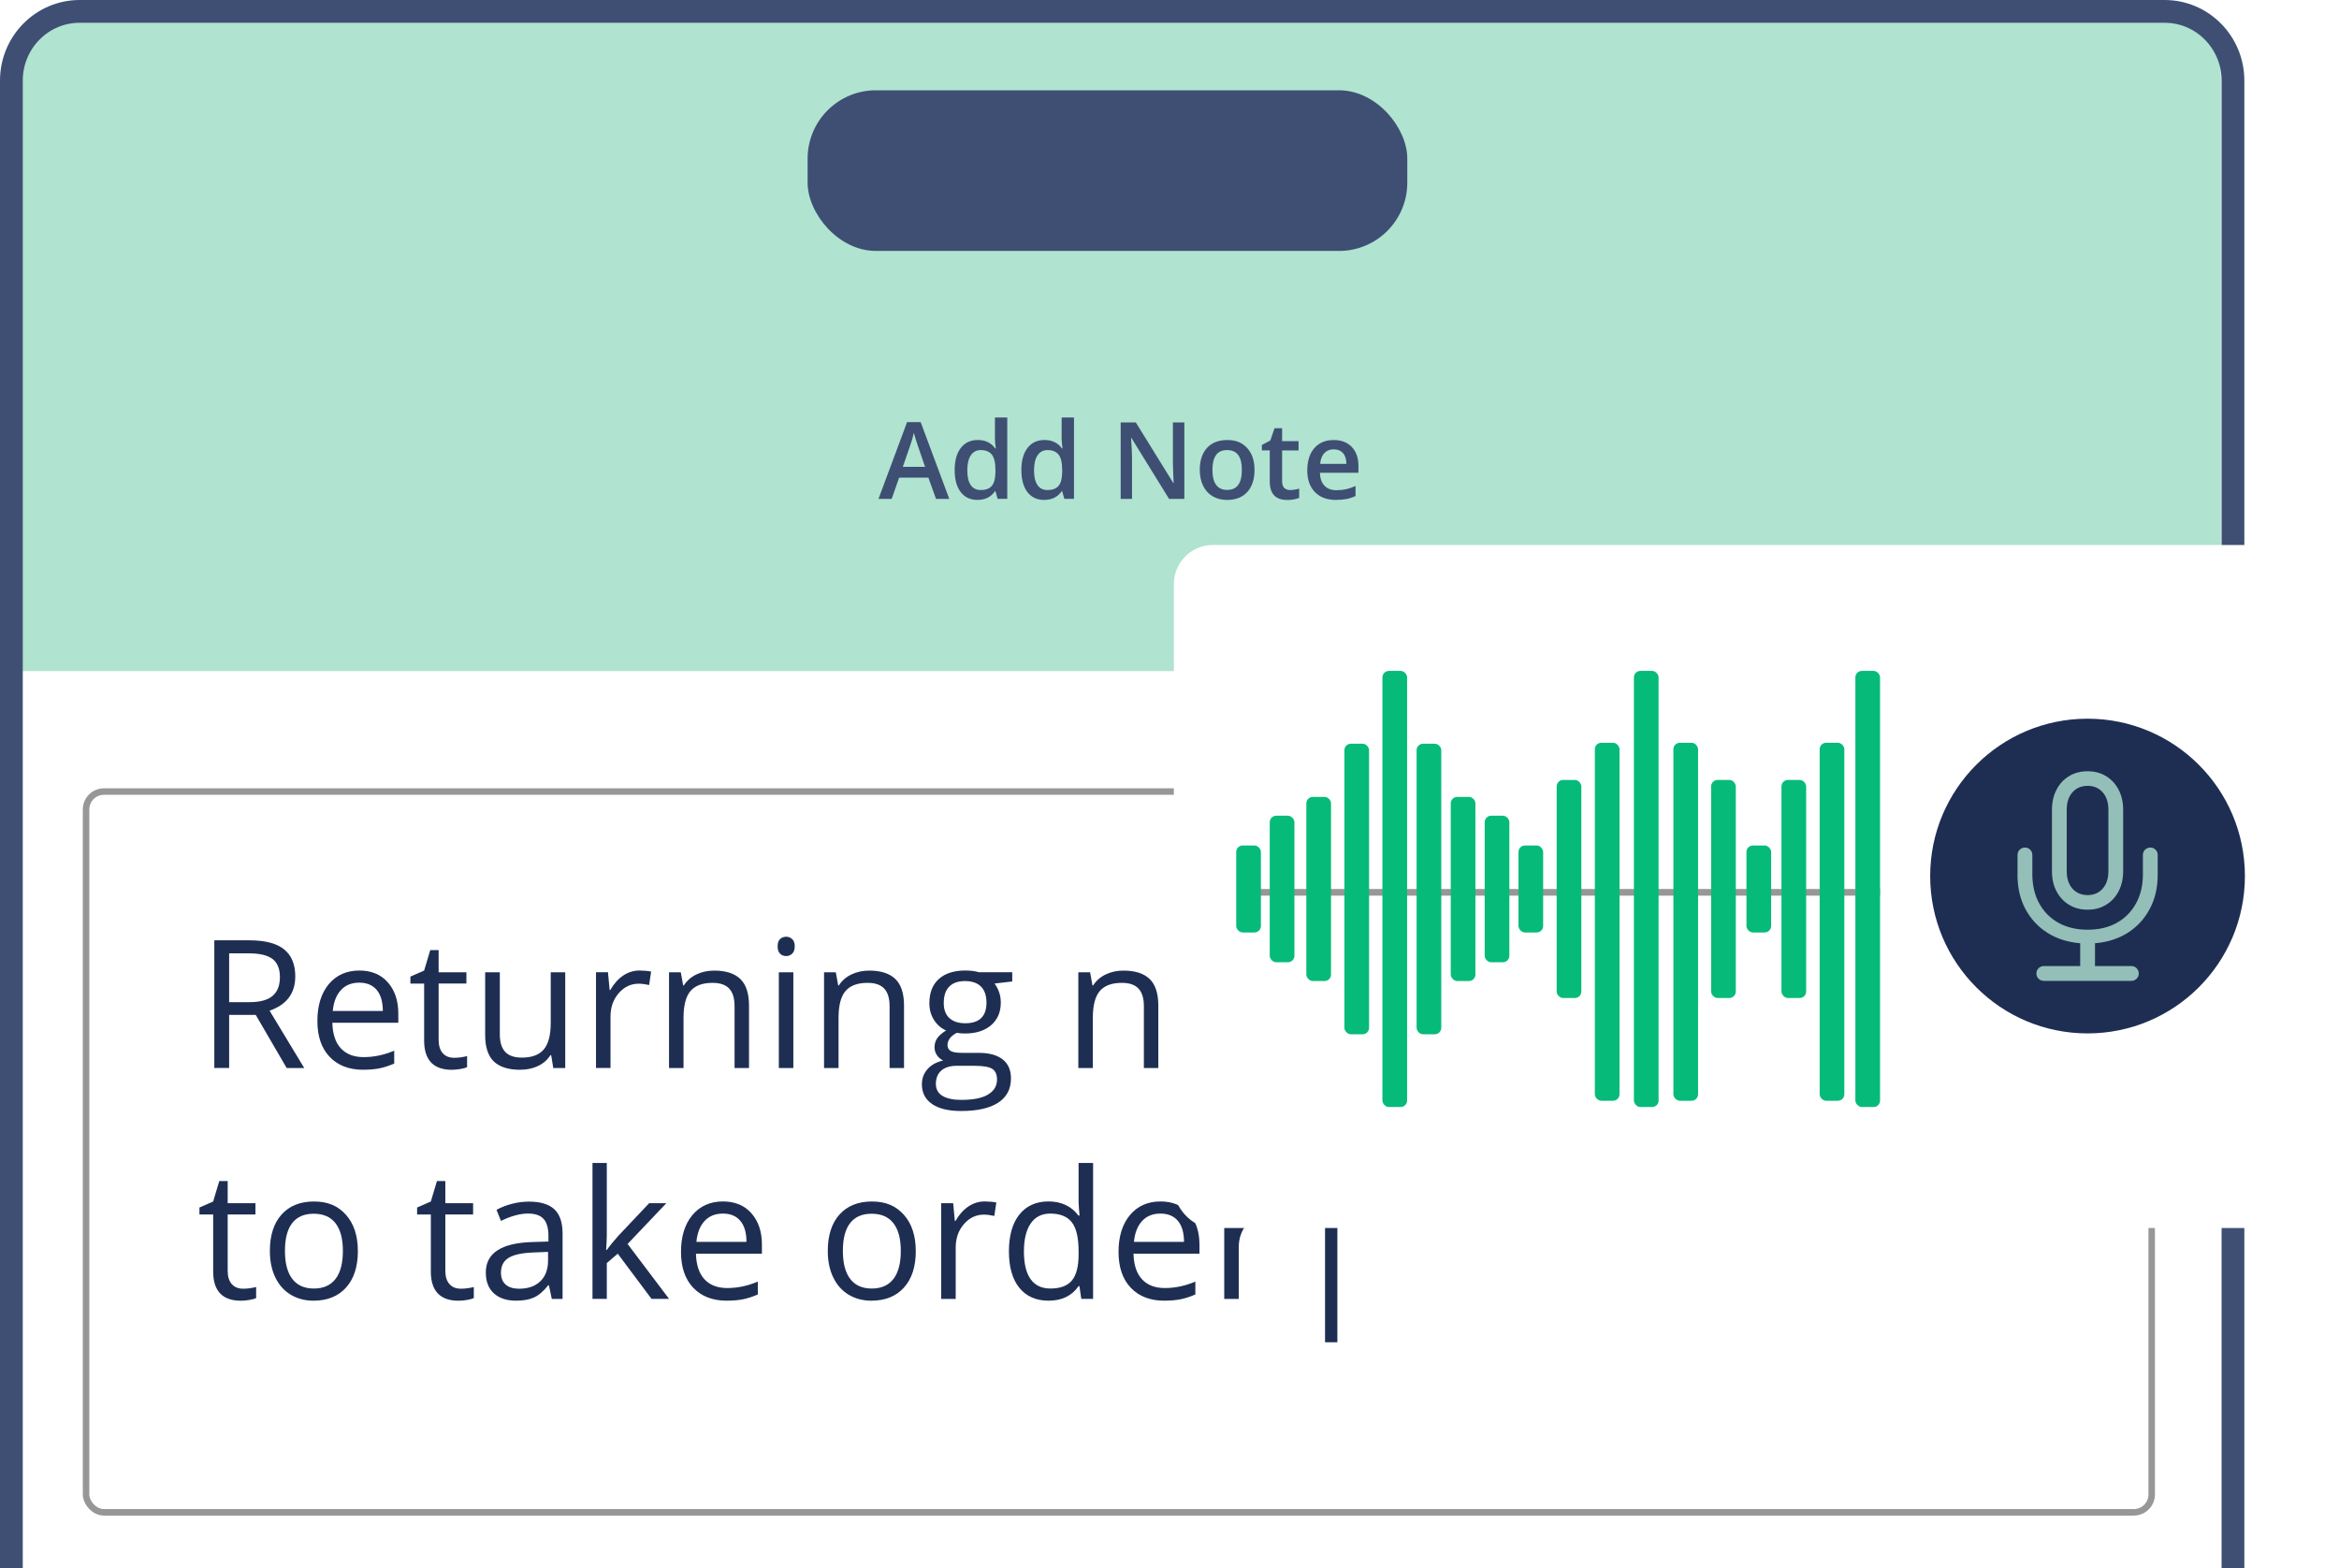 <?xml version="1.0" encoding="UTF-8"?> <svg xmlns="http://www.w3.org/2000/svg" xmlns:xlink="http://www.w3.org/1999/xlink" id="b" viewBox="0 0 719.12 482.1"><defs><filter id="d" x="345.12" y="152.11" width="374" height="241" filterUnits="userSpaceOnUse"><feOffset dx="0" dy="5"></feOffset><feGaussianBlur result="e" stdDeviation="5"></feGaussianBlur><feFlood flood-color="#000" flood-opacity=".25"></feFlood><feComposite in2="e" operator="in"></feComposite><feComposite in="SourceGraphic"></feComposite></filter></defs><g id="c"><path d="M24.5,1.33h641.02c11.59,0,21,9.41,21,21v459.67H3.5V22.33C3.5,10.74,12.91,1.33,24.5,1.33Z" style="fill:#fff;"></path><path d="M24.5,3.32h637.34c11.59,0,21,9.41,21,21v182.01H3.5V24.32C3.5,12.73,12.91,3.32,24.5,3.32Z" style="fill:#b0e3d0;"></path><rect x="248.3" y="27.76" width="184.37" height="49.39" rx="21" ry="21" style="fill:#3e4f73;"></rect><rect x="198.56" y="128.37" width="292.22" height="32.21" style="fill:none;"></rect><path d="M287.78,153.39l-2.35-6.53h-8.99l-2.3,6.53h-4.05l8.79-23.6h4.18l8.79,23.6h-4.08ZM284.42,143.55l-2.2-6.4c-.16-.43-.38-1.1-.67-2.03-.28-.92-.48-1.6-.59-2.03-.29,1.32-.71,2.76-1.27,4.32l-2.12,6.12h6.85Z" style="fill:#3e4f73;"></path><path d="M300.56,153.71c-2.22,0-3.95-.8-5.19-2.41s-1.86-3.86-1.86-6.77.63-5.18,1.89-6.81c1.26-1.62,3-2.44,5.23-2.44s4.12.86,5.34,2.59h.19c-.18-1.28-.27-2.28-.27-3.02v-6.48h3.79v25.01h-2.96l-.66-2.33h-.18c-1.21,1.77-2.98,2.65-5.32,2.65ZM301.57,150.66c1.55,0,2.68-.44,3.39-1.31.71-.87,1.07-2.29,1.09-4.25v-.53c0-2.24-.36-3.83-1.09-4.77-.73-.94-1.87-1.42-3.42-1.42-1.33,0-2.35.54-3.07,1.62-.72,1.08-1.08,2.61-1.08,4.61s.35,3.48,1.04,4.51c.7,1.03,1.74,1.55,3.13,1.55Z" style="fill:#3e4f73;"></path><path d="M321.07,153.71c-2.22,0-3.95-.8-5.19-2.41s-1.86-3.86-1.86-6.77.63-5.18,1.89-6.81c1.26-1.62,3-2.44,5.23-2.44s4.12.86,5.34,2.59h.19c-.18-1.28-.27-2.28-.27-3.02v-6.48h3.79v25.01h-2.96l-.66-2.33h-.18c-1.21,1.77-2.98,2.65-5.32,2.65ZM322.09,150.66c1.55,0,2.68-.44,3.39-1.31.71-.87,1.07-2.29,1.09-4.25v-.53c0-2.24-.36-3.83-1.09-4.77-.73-.94-1.87-1.42-3.42-1.42-1.33,0-2.35.54-3.07,1.62-.72,1.08-1.08,2.61-1.08,4.61s.35,3.48,1.04,4.51c.7,1.03,1.74,1.55,3.13,1.55Z" style="fill:#3e4f73;"></path><path d="M364.13,153.39h-4.71l-11.56-18.73h-.13l.08,1.04c.15,1.99.23,3.82.23,5.47v12.22h-3.49v-23.5h4.66l11.53,18.63h.1c-.02-.25-.06-1.14-.13-2.69s-.1-2.76-.1-3.63v-12.31h3.52v23.5Z" style="fill:#3e4f73;"></path><path d="M385.7,144.47c0,2.9-.75,5.17-2.23,6.8s-3.56,2.44-6.22,2.44c-1.66,0-3.13-.38-4.41-1.12s-2.26-1.83-2.94-3.23-1.03-3.03-1.03-4.89c0-2.88.74-5.13,2.22-6.75s3.56-2.43,6.25-2.43,4.61.83,6.11,2.48c1.5,1.66,2.25,3.89,2.25,6.7ZM372.76,144.47c0,4.1,1.52,6.16,4.55,6.16s4.5-2.05,4.5-6.16-1.51-6.09-4.53-6.09c-1.59,0-2.74.53-3.45,1.58-.71,1.05-1.07,2.56-1.07,4.52Z" style="fill:#3e4f73;"></path><path d="M396.66,150.66c.92,0,1.84-.14,2.77-.43v2.85c-.42.18-.96.33-1.62.46s-1.34.18-2.05.18c-3.58,0-5.37-1.89-5.37-5.66v-9.58h-2.43v-1.67l2.6-1.38,1.29-3.76h2.33v3.96h5.06v2.86h-5.06v9.52c0,.91.23,1.58.68,2.02.46.43,1.05.65,1.79.65Z" style="fill:#3e4f73;"></path><path d="M410.75,153.71c-2.77,0-4.93-.81-6.49-2.42-1.56-1.61-2.34-3.83-2.34-6.66s.72-5.19,2.17-6.85c1.45-1.66,3.43-2.49,5.96-2.49,2.35,0,4.2.71,5.56,2.14,1.36,1.43,2.04,3.39,2.04,5.88v2.04h-11.85c.05,1.73.52,3.05,1.4,3.98.88.93,2.12,1.39,3.71,1.39,1.05,0,2.03-.1,2.93-.3s1.88-.53,2.92-.99v3.07c-.92.44-1.85.75-2.8.93-.94.18-2.02.27-3.23.27ZM410.06,138.15c-1.2,0-2.16.38-2.89,1.14s-1.15,1.87-1.29,3.33h8.07c-.02-1.47-.38-2.58-1.06-3.33-.69-.76-1.63-1.13-2.83-1.13Z" style="fill:#3e4f73;"></path><path d="M3.5,482.1V24.79C3.5,13.03,12.9,3.5,24.5,3.5h641.02c11.6,0,21,9.53,21,21.29v457.3" style="fill:none; stroke:#3e4f73; stroke-linejoin:bevel; stroke-width:7px;"></path><rect x="26.46" y="243.37" width="635.07" height="221.61" rx="5.5" ry="5.5" style="fill:#fff; stroke:#979797; stroke-width:2px;"></rect><rect x="60.49" y="286.57" width="582.5" height="116.77" style="fill:none;"></rect><path d="M70.45,312.04v16.33h-4.56v-39.26h10.77c4.82,0,8.37.92,10.67,2.77,2.3,1.84,3.45,4.62,3.45,8.33,0,5.19-2.63,8.7-7.9,10.53l10.66,17.64h-5.4l-9.51-16.33h-8.19ZM70.45,308.12h6.26c3.22,0,5.59-.64,7.09-1.92,1.5-1.28,2.26-3.2,2.26-5.76s-.77-4.47-2.3-5.61c-1.53-1.15-3.99-1.72-7.37-1.72h-5.94v15.01Z" style="fill:#1e2e53;"></path><path d="M111.65,328.91c-4.35,0-7.78-1.33-10.3-3.97-2.52-2.65-3.77-6.33-3.77-11.04s1.17-8.51,3.5-11.31c2.34-2.79,5.47-4.19,9.41-4.19,3.69,0,6.61,1.21,8.75,3.64s3.22,5.63,3.22,9.6v2.82h-20.28c.09,3.46.96,6.08,2.62,7.87,1.66,1.79,3.99,2.69,7,2.69,3.17,0,6.3-.66,9.4-1.99v3.97c-1.58.68-3.07,1.17-4.47,1.46-1.41.29-3.1.44-5.09.44ZM110.44,302.13c-2.36,0-4.25.77-5.65,2.31s-2.23,3.67-2.48,6.39h15.39c0-2.81-.63-4.96-1.88-6.46-1.25-1.49-3.04-2.24-5.37-2.24Z" style="fill:#1e2e53;"></path><path d="M139.58,325.23c.79,0,1.55-.06,2.28-.17.73-.12,1.32-.24,1.75-.36v3.41c-.48.23-1.2.43-2.13.58-.94.15-1.79.23-2.54.23-5.69,0-8.54-3-8.54-9v-17.51h-4.22v-2.15l4.22-1.85,1.88-6.29h2.58v6.82h8.54v3.46h-8.54v17.32c0,1.77.42,3.13,1.26,4.08.84.95,2,1.42,3.46,1.42Z" style="fill:#1e2e53;"></path><path d="M153.67,298.94v19.09c0,2.4.55,4.19,1.64,5.37,1.09,1.18,2.8,1.77,5.13,1.77,3.08,0,5.33-.84,6.75-2.52,1.42-1.68,2.13-4.43,2.13-8.24v-15.47h4.46v29.43h-3.68l-.64-3.95h-.24c-.91,1.45-2.18,2.56-3.8,3.33s-3.47,1.16-5.55,1.16c-3.58,0-6.26-.85-8.04-2.55-1.78-1.7-2.67-4.42-2.67-8.16v-19.25h4.51Z" style="fill:#1e2e53;"></path><path d="M196.67,298.4c1.31,0,2.48.11,3.52.32l-.62,4.13c-1.22-.27-2.29-.4-3.22-.4-2.38,0-4.42.97-6.11,2.9-1.69,1.93-2.54,4.34-2.54,7.22v15.79h-4.46v-29.43h3.68l.51,5.45h.21c1.09-1.92,2.41-3.39,3.95-4.43,1.54-1.04,3.23-1.56,5.08-1.56Z" style="fill:#1e2e53;"></path><path d="M225.84,328.37v-19.04c0-2.4-.55-4.19-1.64-5.37-1.09-1.18-2.8-1.77-5.13-1.77-3.08,0-5.33.83-6.77,2.5-1.43,1.67-2.15,4.41-2.15,8.25v15.44h-4.46v-29.43h3.62l.73,4.03h.21c.91-1.45,2.19-2.57,3.84-3.37,1.65-.8,3.48-1.19,5.5-1.19,3.54,0,6.21.85,8,2.56s2.69,4.44,2.69,8.2v19.2h-4.46Z" style="fill:#1e2e53;"></path><path d="M239.08,290.96c0-1.02.25-1.77.75-2.24s1.13-.71,1.88-.71,1.33.24,1.85.73c.52.48.78,1.23.78,2.23s-.26,1.75-.78,2.24c-.52.49-1.14.74-1.85.74-.75,0-1.38-.25-1.88-.74-.5-.49-.75-1.24-.75-2.24ZM243.91,328.37h-4.46v-29.43h4.46v29.43Z" style="fill:#1e2e53;"></path><path d="M273.5,328.37v-19.04c0-2.4-.55-4.19-1.64-5.37-1.09-1.18-2.8-1.77-5.13-1.77-3.08,0-5.33.83-6.77,2.5-1.43,1.67-2.15,4.41-2.15,8.25v15.44h-4.46v-29.43h3.62l.73,4.03h.21c.91-1.45,2.19-2.57,3.84-3.37,1.65-.8,3.48-1.19,5.5-1.19,3.54,0,6.21.85,8,2.56s2.69,4.44,2.69,8.2v19.2h-4.46Z" style="fill:#1e2e53;"></path><path d="M311.21,298.94v2.82l-5.45.64c.5.63.95,1.45,1.34,2.46.39,1.01.59,2.15.59,3.42,0,2.88-.98,5.18-2.95,6.9s-4.67,2.58-8.11,2.58c-.88,0-1.7-.07-2.47-.21-1.9,1-2.85,2.26-2.85,3.79,0,.81.33,1.4.99,1.79.66.39,1.8.58,3.41.58h5.21c3.19,0,5.63.67,7.34,2.01s2.56,3.29,2.56,5.85c0,3.26-1.31,5.74-3.92,7.45-2.61,1.71-6.43,2.57-11.44,2.57-3.85,0-6.82-.72-8.9-2.15-2.09-1.43-3.13-3.46-3.13-6.07,0-1.79.57-3.34,1.72-4.65,1.15-1.31,2.76-2.19,4.83-2.66-.75-.34-1.38-.87-1.89-1.58-.51-.72-.77-1.55-.77-2.5,0-1.07.29-2.01.86-2.82s1.48-1.58,2.71-2.34c-1.52-.63-2.76-1.69-3.72-3.2-.96-1.5-1.44-3.22-1.44-5.16,0-3.22.97-5.71,2.9-7.45,1.93-1.75,4.67-2.62,8.22-2.62,1.54,0,2.93.18,4.16.54h10.18ZM287.74,333.31c0,1.59.67,2.8,2.01,3.62,1.34.82,3.27,1.24,5.77,1.24,3.74,0,6.51-.56,8.31-1.68,1.8-1.12,2.7-2.64,2.7-4.55,0-1.59-.49-2.7-1.48-3.32-.98-.62-2.84-.93-5.56-.93h-5.34c-2.02,0-3.6.48-4.73,1.45s-1.69,2.35-1.69,4.16ZM290.15,308.36c0,2.06.58,3.62,1.75,4.67,1.16,1.06,2.78,1.58,4.86,1.58,4.35,0,6.53-2.11,6.53-6.34s-2.2-6.63-6.61-6.63c-2.09,0-3.71.56-4.83,1.69-1.13,1.13-1.69,2.8-1.69,5.02Z" style="fill:#1e2e53;"></path><path d="M351.68,328.37v-19.04c0-2.4-.55-4.19-1.64-5.37-1.09-1.18-2.8-1.77-5.13-1.77-3.08,0-5.33.83-6.77,2.5-1.43,1.67-2.15,4.41-2.15,8.25v15.44h-4.46v-29.43h3.62l.73,4.03h.21c.91-1.45,2.19-2.57,3.84-3.37,1.65-.8,3.48-1.19,5.5-1.19,3.54,0,6.21.85,8,2.56s2.69,4.44,2.69,8.2v19.2h-4.46Z" style="fill:#1e2e53;"></path><path d="M377.73,328.91c-4.35,0-7.78-1.33-10.3-3.97-2.52-2.65-3.77-6.33-3.77-11.04s1.17-8.51,3.5-11.31c2.34-2.79,5.47-4.19,9.41-4.19,3.69,0,6.61,1.21,8.75,3.64s3.22,5.63,3.22,9.6v2.82h-20.28c.09,3.46.96,6.08,2.62,7.87,1.66,1.79,3.99,2.69,7,2.69,3.17,0,6.3-.66,9.4-1.99v3.97c-1.58.68-3.07,1.17-4.47,1.46-1.41.29-3.1.44-5.09.44ZM376.52,302.13c-2.36,0-4.25.77-5.65,2.31s-2.23,3.67-2.48,6.39h15.39c0-2.81-.63-4.96-1.88-6.46-1.25-1.49-3.04-2.24-5.37-2.24Z" style="fill:#1e2e53;"></path><path d="M403.24,313.3l-10.23-14.37h5.08l7.76,11.28,7.73-11.28h5.02l-10.23,14.37,10.77,15.07h-5.05l-8.24-11.92-8.33,11.92h-5.05l10.77-15.07Z" style="fill:#1e2e53;"></path><path d="M434.48,325.23c.79,0,1.55-.06,2.28-.17.73-.12,1.32-.24,1.75-.36v3.41c-.48.23-1.2.43-2.13.58-.94.15-1.79.23-2.54.23-5.69,0-8.54-3-8.54-9v-17.51h-4.22v-2.15l4.22-1.85,1.88-6.29h2.58v6.82h8.54v3.46h-8.54v17.32c0,1.77.42,3.13,1.26,4.08.84.95,2,1.42,3.46,1.42Z" style="fill:#1e2e53;"></path><path d="M482.71,328.37l-5.4-17.27c-.34-1.06-.98-3.46-1.91-7.2h-.21c-.72,3.13-1.34,5.55-1.88,7.25l-5.56,17.21h-5.16l-8.03-29.43h4.67c1.9,7.39,3.34,13.02,4.34,16.89.99,3.87,1.56,6.47,1.71,7.82h.21c.2-1.02.51-2.34.95-3.96.44-1.62.82-2.9,1.14-3.85l5.4-16.89h4.83l5.26,16.89c1,3.08,1.68,5.67,2.04,7.76h.21c.07-.64.26-1.64.58-2.98.31-1.34,2.18-8.57,5.6-21.67h4.62l-8.14,29.43h-5.29Z" style="fill:#1e2e53;"></path><path d="M513.89,328.91c-4.35,0-7.78-1.33-10.3-3.97-2.52-2.65-3.77-6.33-3.77-11.04s1.17-8.51,3.5-11.31c2.34-2.79,5.47-4.19,9.41-4.19,3.69,0,6.61,1.21,8.75,3.64s3.22,5.63,3.22,9.6v2.82h-20.28c.09,3.46.96,6.08,2.62,7.87,1.66,1.79,3.99,2.69,7,2.69,3.17,0,6.3-.66,9.4-1.99v3.97c-1.58.68-3.07,1.17-4.47,1.46-1.41.29-3.1.44-5.09.44ZM512.68,302.13c-2.36,0-4.25.77-5.65,2.31s-2.23,3.67-2.48,6.39h15.39c0-2.81-.63-4.96-1.88-6.46-1.25-1.49-3.04-2.24-5.37-2.24Z" style="fill:#1e2e53;"></path><path d="M544.74,328.91c-4.35,0-7.78-1.33-10.3-3.97-2.52-2.65-3.77-6.33-3.77-11.04s1.17-8.51,3.5-11.31c2.34-2.79,5.47-4.19,9.41-4.19,3.69,0,6.61,1.21,8.75,3.64s3.22,5.63,3.22,9.6v2.82h-20.28c.09,3.46.96,6.08,2.62,7.87,1.66,1.79,3.99,2.69,7,2.69,3.17,0,6.3-.66,9.4-1.99v3.97c-1.58.68-3.07,1.17-4.47,1.46-1.41.29-3.1.44-5.09.44ZM543.54,302.13c-2.36,0-4.25.77-5.65,2.31s-2.23,3.67-2.48,6.39h15.39c0-2.81-.63-4.96-1.88-6.46-1.25-1.49-3.04-2.24-5.37-2.24Z" style="fill:#1e2e53;"></path><path d="M567.57,313.3c.77-1.09,1.94-2.52,3.52-4.3l9.51-10.07h5.29l-11.92,12.54,12.76,16.89h-5.4l-10.39-13.91-3.36,2.9v11.01h-4.4v-41.79h4.4v22.16c0,.99-.07,2.51-.21,4.57h.21Z" style="fill:#1e2e53;"></path><path d="M74.72,396.23c.79,0,1.55-.06,2.28-.17.73-.12,1.32-.24,1.75-.36v3.41c-.48.23-1.2.43-2.13.58-.94.15-1.79.23-2.54.23-5.69,0-8.54-3-8.54-9v-17.51h-4.22v-2.15l4.22-1.85,1.88-6.29h2.58v6.82h8.54v3.46h-8.54v17.32c0,1.77.42,3.13,1.26,4.08.84.95,2,1.42,3.46,1.42Z" style="fill:#1e2e53;"></path><path d="M110.03,384.63c0,4.8-1.21,8.54-3.63,11.24-2.42,2.69-5.76,4.04-10.02,4.04-2.63,0-4.97-.62-7.01-1.85s-3.62-3.01-4.73-5.32c-1.11-2.31-1.67-5.01-1.67-8.11,0-4.8,1.2-8.54,3.6-11.21,2.4-2.68,5.73-4.01,9.99-4.01s7.39,1.37,9.82,4.11c2.43,2.74,3.64,6.45,3.64,11.12ZM87.61,384.63c0,3.76.75,6.62,2.26,8.59,1.5,1.97,3.72,2.95,6.63,2.95s5.13-.98,6.65-2.94c1.51-1.96,2.27-4.83,2.27-8.61s-.76-6.58-2.27-8.53-3.75-2.91-6.7-2.91-5.12.96-6.61,2.87-2.23,4.77-2.23,8.57Z" style="fill:#1e2e53;"></path><path d="M141.64,396.23c.79,0,1.55-.06,2.28-.17.73-.12,1.32-.24,1.75-.36v3.41c-.48.23-1.2.43-2.13.58-.94.15-1.79.23-2.54.23-5.69,0-8.54-3-8.54-9v-17.51h-4.22v-2.15l4.22-1.85,1.88-6.29h2.58v6.82h8.54v3.46h-8.54v17.32c0,1.77.42,3.13,1.26,4.08.84.95,2,1.42,3.46,1.42Z" style="fill:#1e2e53;"></path><path d="M169.65,399.37l-.89-4.19h-.21c-1.47,1.84-2.93,3.09-4.39,3.75s-3.28.98-5.46.98c-2.92,0-5.21-.75-6.86-2.26-1.66-1.5-2.48-3.64-2.48-6.42,0-5.94,4.75-9.06,14.26-9.35l4.99-.16v-1.83c0-2.31-.5-4.01-1.49-5.12-.99-1.1-2.58-1.65-4.77-1.65-2.45,0-5.23.75-8.33,2.26l-1.37-3.41c1.45-.79,3.04-1.41,4.77-1.85,1.73-.45,3.46-.67,5.2-.67,3.51,0,6.11.78,7.8,2.34,1.69,1.56,2.54,4.06,2.54,7.49v20.09h-3.3ZM159.58,396.23c2.78,0,4.96-.76,6.54-2.28,1.58-1.52,2.38-3.65,2.38-6.39v-2.66l-4.46.19c-3.54.12-6.1.68-7.67,1.65s-2.35,2.49-2.35,4.55c0,1.61.49,2.84,1.46,3.68.98.84,2.34,1.26,4.09,1.26Z" style="fill:#1e2e53;"></path><path d="M186.55,384.3c.77-1.09,1.94-2.52,3.52-4.3l9.51-10.07h5.29l-11.92,12.54,12.76,16.89h-5.4l-10.39-13.91-3.36,2.9v11.01h-4.4v-41.79h4.4v22.16c0,.99-.07,2.51-.21,4.57h.21Z" style="fill:#1e2e53;"></path><path d="M223.44,399.91c-4.35,0-7.78-1.33-10.3-3.97-2.52-2.65-3.77-6.33-3.77-11.04s1.17-8.51,3.5-11.31c2.34-2.79,5.47-4.19,9.41-4.19,3.69,0,6.61,1.21,8.75,3.64s3.22,5.63,3.22,9.6v2.82h-20.28c.09,3.46.96,6.08,2.62,7.87,1.66,1.79,3.99,2.69,7,2.69,3.17,0,6.3-.66,9.4-1.99v3.97c-1.58.68-3.07,1.17-4.47,1.46-1.41.29-3.1.44-5.09.44ZM222.24,373.13c-2.36,0-4.25.77-5.65,2.31s-2.23,3.67-2.48,6.39h15.39c0-2.81-.63-4.96-1.88-6.46-1.25-1.49-3.04-2.24-5.37-2.24Z" style="fill:#1e2e53;"></path><path d="M281.56,384.63c0,4.8-1.21,8.54-3.63,11.24-2.42,2.69-5.76,4.04-10.02,4.04-2.63,0-4.97-.62-7.01-1.85s-3.62-3.01-4.73-5.32c-1.11-2.31-1.67-5.01-1.67-8.11,0-4.8,1.2-8.54,3.6-11.21,2.4-2.68,5.73-4.01,9.99-4.01s7.39,1.37,9.82,4.11c2.43,2.74,3.64,6.45,3.64,11.12ZM259.14,384.63c0,3.76.75,6.62,2.26,8.59,1.5,1.97,3.72,2.95,6.63,2.95s5.13-.98,6.65-2.94c1.51-1.96,2.27-4.83,2.27-8.61s-.76-6.58-2.27-8.53-3.75-2.91-6.7-2.91-5.12.96-6.61,2.87-2.23,4.77-2.23,8.57Z" style="fill:#1e2e53;"></path><path d="M302.8,369.4c1.31,0,2.48.11,3.52.32l-.62,4.13c-1.22-.27-2.29-.4-3.22-.4-2.38,0-4.42.97-6.11,2.9-1.69,1.93-2.54,4.34-2.54,7.22v15.79h-4.46v-29.43h3.68l.51,5.45h.21c1.09-1.92,2.41-3.39,3.95-4.43,1.54-1.04,3.23-1.56,5.08-1.56Z" style="fill:#1e2e53;"></path><path d="M331.86,395.42h-.24c-2.06,2.99-5.14,4.49-9.24,4.49-3.85,0-6.84-1.32-8.98-3.95-2.14-2.63-3.21-6.37-3.21-11.23s1.07-8.62,3.22-11.31,5.14-4.03,8.97-4.03,7.05,1.45,9.18,4.35h.35l-.19-2.12-.11-2.07v-11.98h4.46v41.79h-3.62l-.59-3.95ZM322.94,396.17c3.04,0,5.25-.83,6.62-2.48,1.37-1.66,2.05-4.33,2.05-8.02v-.94c0-4.17-.69-7.15-2.08-8.93-1.39-1.78-3.6-2.67-6.65-2.67-2.61,0-4.62,1.02-6,3.05-1.39,2.03-2.08,4.9-2.08,8.61s.69,6.6,2.07,8.51c1.38,1.92,3.4,2.87,6.07,2.87Z" style="fill:#1e2e53;"></path><path d="M357.96,399.91c-4.35,0-7.78-1.33-10.3-3.97-2.52-2.65-3.77-6.33-3.77-11.04s1.17-8.51,3.5-11.31c2.34-2.79,5.47-4.19,9.41-4.19,3.69,0,6.61,1.21,8.75,3.64s3.22,5.63,3.22,9.6v2.82h-20.28c.09,3.46.96,6.08,2.62,7.87,1.66,1.79,3.99,2.69,7,2.69,3.17,0,6.3-.66,9.4-1.99v3.97c-1.58.68-3.07,1.17-4.47,1.46-1.41.29-3.1.44-5.09.44ZM356.76,373.13c-2.36,0-4.25.77-5.65,2.31s-2.23,3.67-2.48,6.39h15.39c0-2.81-.63-4.96-1.88-6.46-1.25-1.49-3.04-2.24-5.37-2.24Z" style="fill:#1e2e53;"></path><path d="M389.82,369.4c1.31,0,2.48.11,3.52.32l-.62,4.13c-1.22-.27-2.29-.4-3.22-.4-2.38,0-4.42.97-6.11,2.9-1.69,1.93-2.54,4.34-2.54,7.22v15.79h-4.46v-29.43h3.68l.51,5.45h.21c1.09-1.92,2.41-3.39,3.95-4.43,1.54-1.04,3.23-1.56,5.08-1.56Z" style="fill:#1e2e53;"></path><path d="M407.38,357.58h3.79v55.11h-3.79v-55.11Z" style="fill:#1e2e53;"></path><rect x="360.9" y="162.56" width="342.81" height="210.01" rx="12" ry="12" style="fill:#fff; filter:url(#d);"></rect><circle cx="641.81" cy="269.35" r="48.38" style="fill:#1e2e53;"></circle><path d="M620.27,268.96c0,3.93.8,7.43,2.41,10.48,1.63,3.05,3.88,5.5,6.78,7.35,2.89,1.83,6.25,2.9,10.09,3.22v7.02h-11.17c-.64,0-1.18.22-1.63.66-.44.44-.66.98-.66,1.63s.22,1.15.66,1.6c.44.44.98.66,1.63.66h26.89c.64,0,1.18-.22,1.63-.66.44-.44.66-.97.66-1.6s-.22-1.18-.66-1.63c-.44-.44-.98-.66-1.63-.66h-11.17v-7.02c3.83-.32,7.2-1.4,10.09-3.22,2.89-1.85,5.14-4.3,6.75-7.35,1.63-3.05,2.44-6.54,2.44-10.48v-6.11c0-.62-.22-1.15-.66-1.6-.44-.44-.97-.66-1.6-.66s-1.18.22-1.63.66c-.44.44-.66.97-.66,1.6v5.93c0,3.41-.7,6.4-2.11,8.97-1.41,2.57-3.38,4.57-5.93,5.99-2.53,1.41-5.51,2.11-8.94,2.11s-6.42-.7-8.97-2.11c-2.55-1.43-4.53-3.42-5.93-5.99-1.41-2.57-2.11-5.56-2.11-8.97v-5.93c0-.62-.22-1.15-.66-1.6-.44-.44-.98-.66-1.63-.66s-1.15.22-1.6.66c-.44.44-.66.97-.66,1.6v6.11ZM630.87,267.88c0,2.31.46,4.36,1.39,6.14.92,1.77,2.21,3.15,3.85,4.16,1.65,1,3.55,1.51,5.72,1.51s4.05-.5,5.69-1.51c1.65-1,2.93-2.39,3.85-4.16.92-1.79,1.39-3.83,1.39-6.14v-18.94c0-2.31-.46-4.35-1.39-6.11-.92-1.79-2.21-3.18-3.85-4.19-1.65-1-3.54-1.51-5.69-1.51s-4.08.5-5.72,1.51c-1.65,1-2.93,2.4-3.85,4.19-.92,1.77-1.39,3.8-1.39,6.11v18.94ZM635.41,267.88v-18.94c0-2.23.58-4.01,1.75-5.33,1.18-1.32,2.74-1.99,4.67-1.99s3.47.66,4.64,1.99c1.16,1.32,1.75,3.1,1.75,5.33v18.94c0,2.23-.58,4.01-1.75,5.33-1.16,1.33-2.71,1.99-4.64,1.99s-3.48-.66-4.67-1.99c-1.16-1.33-1.75-3.1-1.75-5.33Z" style="fill:rgba(176,227,208,.8);"></path><rect x="383.86" y="273.33" width="194.16" height="2.05" style="fill:#979797;"></rect><rect x="425.02" y="206.27" width="7.59" height="134.1" rx="2" ry="2" style="fill:#06bb79;"></rect><rect x="401.63" y="245.01" width="7.59" height="56.62" rx="2" ry="2" style="fill:#06bb79;"></rect><rect x="446.03" y="245.01" width="7.59" height="56.62" rx="2" ry="2" style="fill:#06bb79;"></rect><rect x="413.33" y="228.66" width="7.59" height="89.34" rx="2" ry="2" style="fill:#06bb79;"></rect><rect x="435.53" y="228.66" width="7.59" height="89.34" rx="2" ry="2" style="fill:#06bb79;"></rect><rect x="390.38" y="250.8" width="7.59" height="45.06" rx="2" ry="2" style="fill:#06bb79;"></rect><rect x="456.46" y="250.8" width="7.59" height="45.06" rx="2" ry="2" style="fill:#06bb79;"></rect><rect x="490.33" y="228.37" width="7.59" height="110.07" rx="2" ry="2" style="fill:#06bb79;"></rect><rect x="514.48" y="228.37" width="7.59" height="110.07" rx="2" ry="2" style="fill:#06bb79;"></rect><rect x="559.45" y="228.37" width="7.59" height="110.07" rx="2" ry="2" style="fill:#06bb79;"></rect><rect x="478.59" y="239.8" width="7.59" height="67.05" rx="2" ry="2" style="fill:#06bb79;"></rect><rect x="526.08" y="239.8" width="7.59" height="67.05" rx="2" ry="2" style="fill:#06bb79;"></rect><rect x="547.71" y="239.8" width="7.59" height="67.05" rx="2" ry="2" style="fill:#06bb79;"></rect><rect x="502.34" y="206.27" width="7.59" height="134.1" rx="2" ry="2" style="fill:#06bb79;"></rect><rect x="570.43" y="206.27" width="7.59" height="134.1" rx="2" ry="2" style="fill:#06bb79;"></rect><rect x="536.94" y="259.95" width="7.59" height="26.75" rx="2" ry="2" style="fill:#06bb79;"></rect><rect x="380.07" y="259.95" width="7.59" height="26.75" rx="2" ry="2" style="fill:#06bb79;"></rect><rect x="466.85" y="259.95" width="7.59" height="26.75" rx="2" ry="2" style="fill:#06bb79;"></rect></g></svg> 